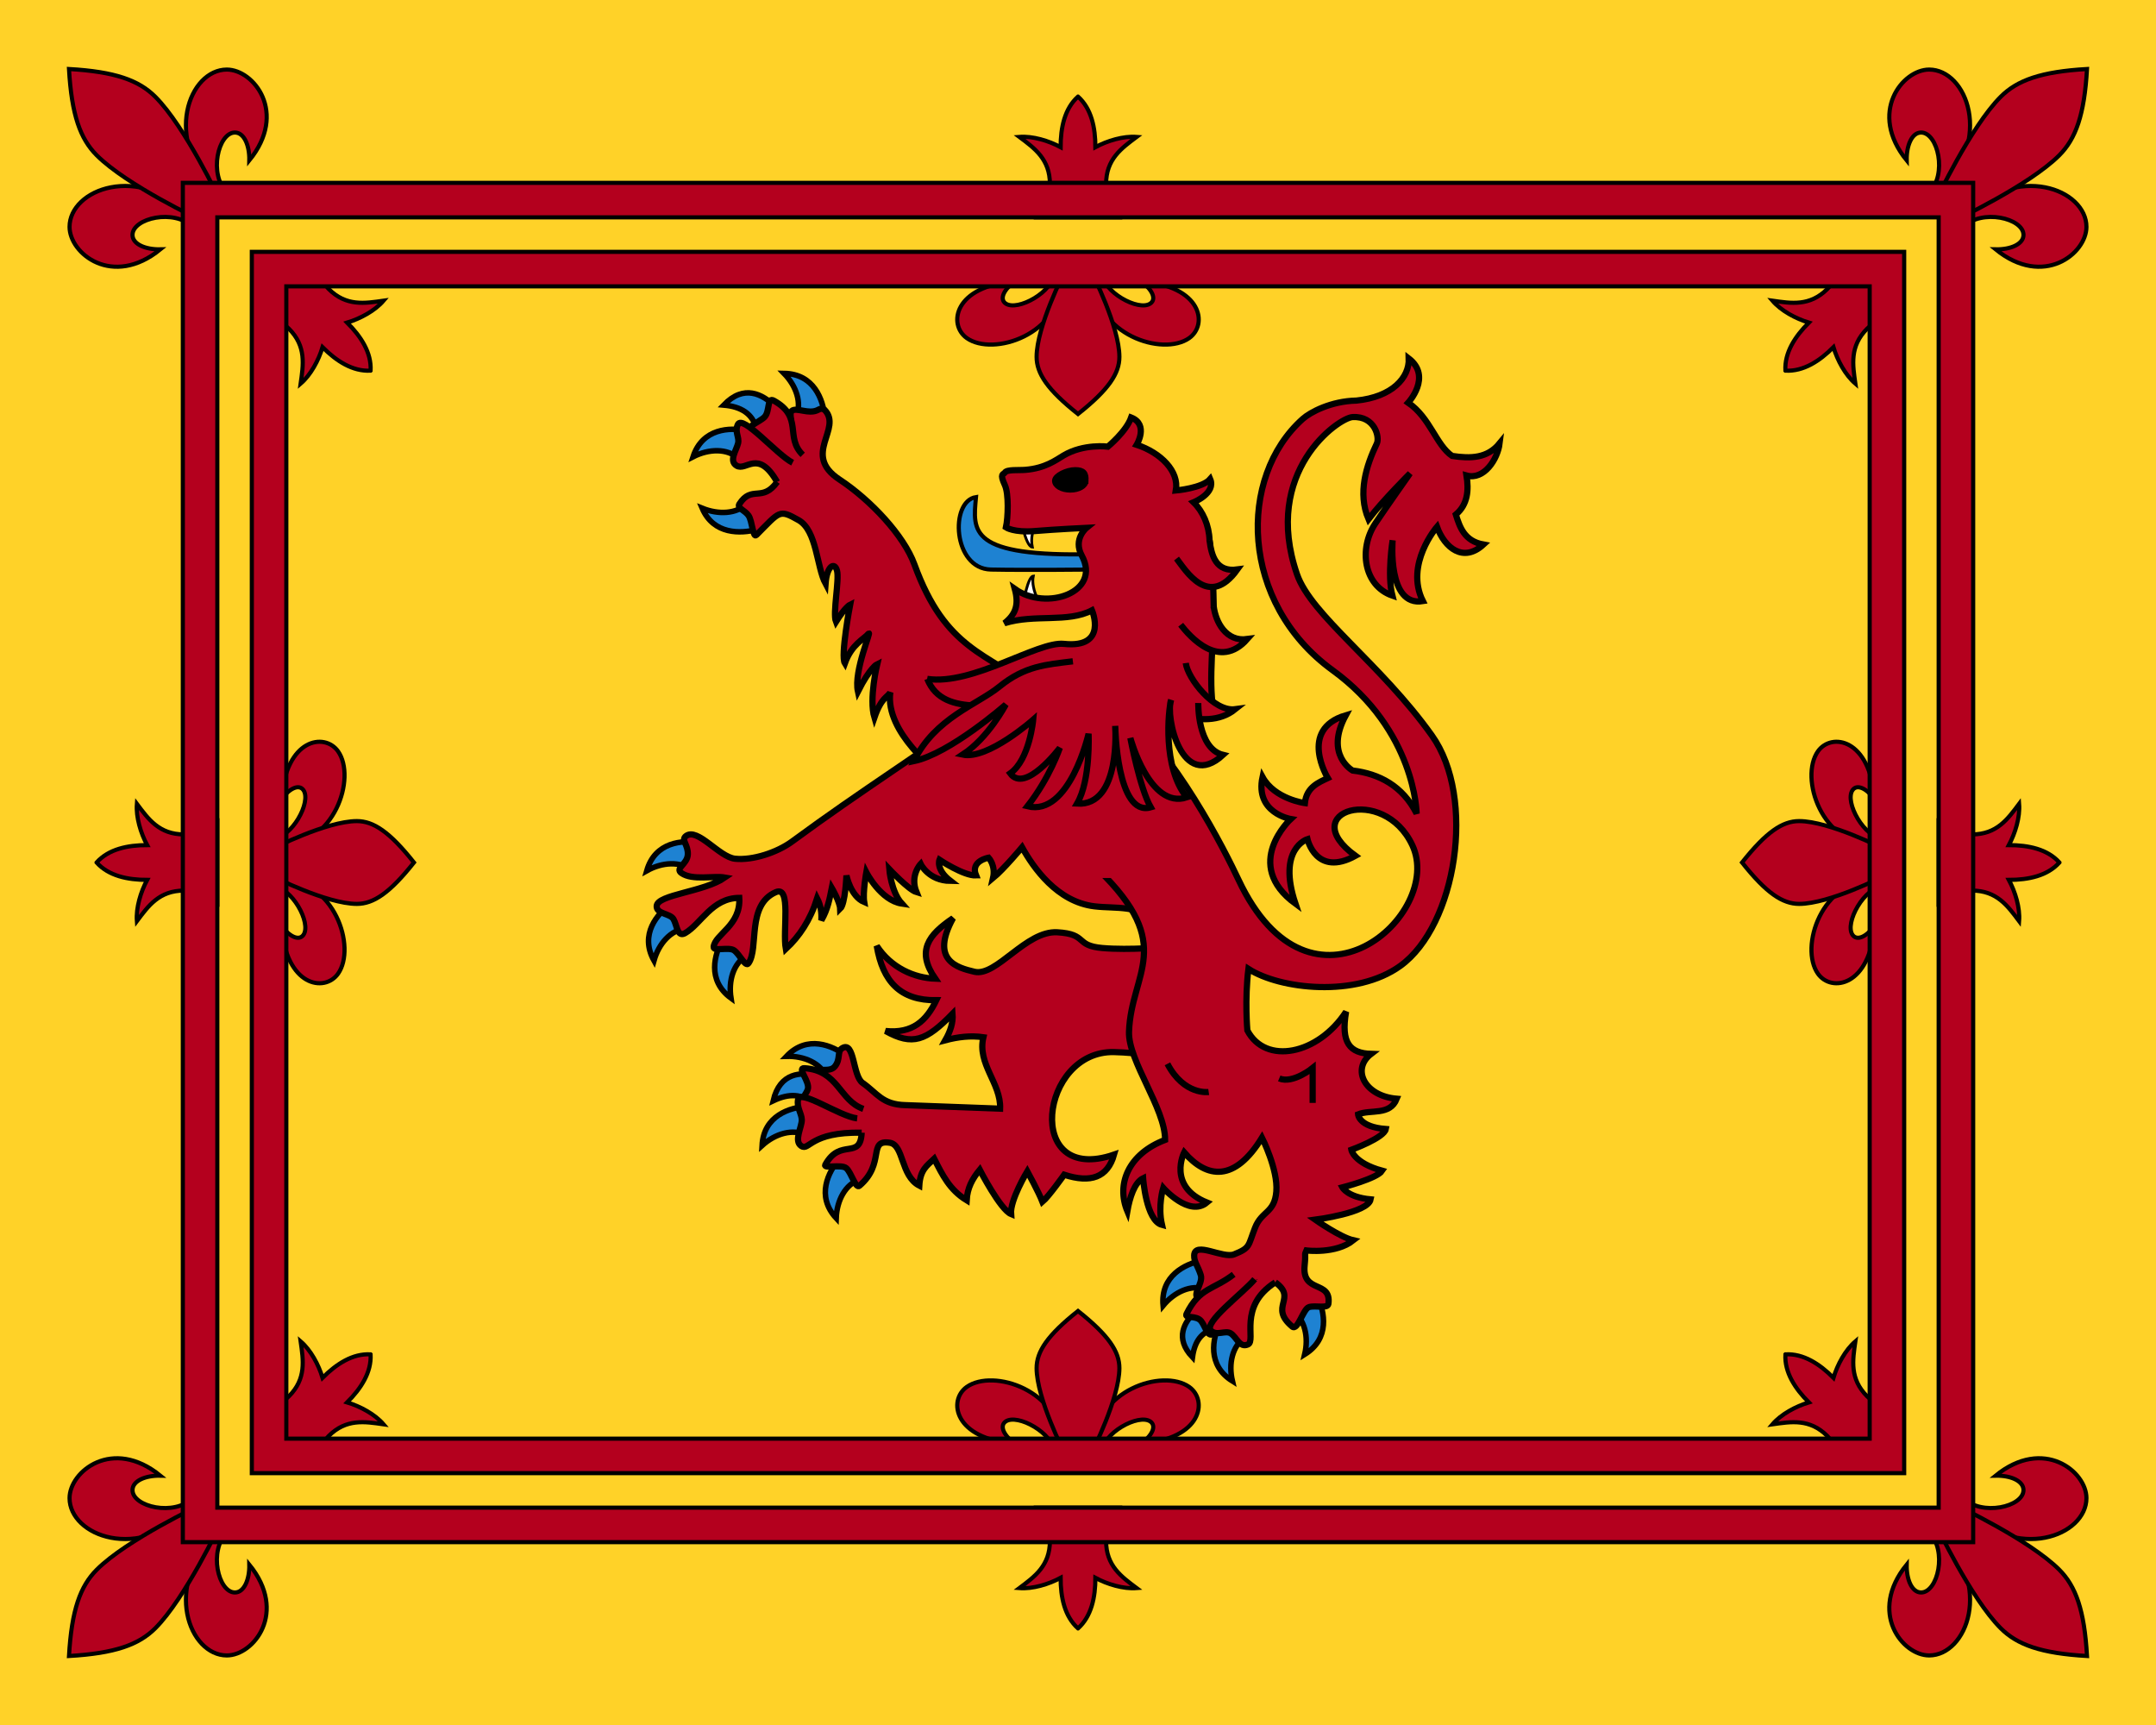 <?xml version="1.0" encoding="UTF-8" standalone="no"?>
<!-- Created with Inkscape (http://www.inkscape.org/) -->

<svg
   xmlns:dc="http://purl.org/dc/elements/1.1/"
   xmlns:cc="http://creativecommons.org/ns#"
   xmlns:rdf="http://www.w3.org/1999/02/22-rdf-syntax-ns#"
   xmlns:svg="http://www.w3.org/2000/svg"
   xmlns="http://www.w3.org/2000/svg"
   xmlns:sodipodi="http://sodipodi.sourceforge.net/DTD/sodipodi-0.dtd"
   xmlns:inkscape="http://www.inkscape.org/namespaces/inkscape"
   width="312.5"
   height="250"
   viewBox="0 0 312.5 250"
   id="svg8709"
   version="1.1"
   inkscape:version="0.91 r13725"
   sodipodi:docname="Scotland.svg">
  <rect x="0" y="0" width="312.5" height="250" fill="#333333" stroke="none"/>
  <defs
     id="defs8711" />
  <sodipodi:namedview
     id="base"
     pagecolor="#ffffff"
     bordercolor="#666666"
     borderopacity="1.0"
     inkscape:pageopacity="0.0"
     inkscape:pageshadow="2"
     inkscape:zoom="1.4223889"
     inkscape:cx="195.81742"
     inkscape:cy="14.551585"
     inkscape:document-units="px"
     inkscape:current-layer="layer1"
     showgrid="false"
     units="px"
     fit-margin-top="0"
     fit-margin-left="0"
     fit-margin-right="0"
     fit-margin-bottom="0"
     inkscape:window-width="1920"
     inkscape:window-height="1057"
     inkscape:window-x="-8"
     inkscape:window-y="-8"
     inkscape:window-maximized="1" />
  <g
     inkscape:label="Layer 1"
     inkscape:groupmode="layer"
     id="layer1"
     transform="translate(-69.5,-726.362)">
    <rect
       style="opacity:1;fill:#ffd228;fill-opacity:1;stroke:none;stroke-width:2;stroke-linecap:butt;stroke-linejoin:round;stroke-miterlimit:4;stroke-dasharray:none;stroke-dashoffset:0;stroke-opacity:1"
       id="rect6914"
       width="312.5"
       height="250"
       x="-382"
       y="-976.362"
       transform="scale(-1,-1)" />
    <path
       sodipodi:nodetypes="ccccccccccc"
       inkscape:connector-curvature="0"
       id="path8621"
       d="m 229.234,765.862 c 0,2.764 5.305,5.687 7.01,4.48 0.951,-0.673 0.171,-2.143 -1.383,-3.197 8.87,0.645 9.758,6.269 7.01,8.213 -3.835,2.713 -13.727,-0.511 -13.727,-8.5 l -4.789,0 c 0,7.989 -9.892,11.213 -13.727,8.5 -2.748,-1.944 -1.86,-7.568 7.01,-8.213 -1.554,1.054 -2.333,2.524 -1.383,3.197 1.705,1.206 7.01,-1.716 7.01,-4.48 z"
       style="fill:#b4001e;fill-opacity:1;stroke:#000000;stroke-width:0.6;stroke-miterlimit:4;stroke-dasharray:none;stroke-opacity:1" />
    <path
       inkscape:connector-curvature="0"
       d="m 223.752,765.862 c 0,0 -3.997,7.849 -4.002,12.219 0,2.402 1.558,4.756 6,8.281 4.442,-3.524 6.004,-5.879 6,-8.281 0,-4.371 -4.002,-12.219 -4.002,-12.219 z"
       id="path8623"
       style="fill:#b4001e;fill-opacity:1;stroke:#000000;stroke-width:0.6;stroke-miterlimit:4;stroke-dasharray:none;stroke-opacity:1"
       sodipodi:nodetypes="cccccc" />
    <path
       style="fill:#b4001e;fill-opacity:1;stroke:#000000;stroke-width:0.6;stroke-miterlimit:4;stroke-dasharray:none;stroke-opacity:1"
       d="m 225.75,740.362 c -1.947,1.745 -2.52,4.502 -2.52,7.328 -1.733,-0.933 -4.051,-1.638 -5.98,-1.488 2.203,1.653 4.428,3.229 4.428,6.826 0,1.54 -0.736,3.643 -1.729,4.834 l 11.602,0 c -0.993,-1.191 -1.729,-3.294 -1.729,-4.834 0,-3.597 2.224,-5.174 4.428,-6.826 -1.93,-0.15 -4.248,0.555 -5.98,1.488 0,-2.826 -0.573,-5.584 -2.52,-7.328 z"
       id="path8625"
       inkscape:connector-curvature="0"
       sodipodi:nodetypes="cccsccsccc" />
    <path
       sodipodi:nodetypes="ccccccccccc"
       style="fill:#b4001e;fill-opacity:1;stroke:#000000;stroke-width:0.6;stroke-miterlimit:4;stroke-dasharray:none;stroke-opacity:1"
       id="path8637"
       d="m 353.914,944.889 c 7.991,7.991 18.006,4.017 18.005,-1.407 0,-3.888 -6.25,-8.883 -13.167,-3.255 2.152,-0.046 4.041,0.742 4.042,2.087 6.1e-4,2.412 -6.044,3.871 -8.808,1.107 l -4.926,4.927 c 2.764,2.764 1.304,8.808 -1.107,8.808 -1.344,0 -2.132,-1.89 -2.087,-4.041 -5.627,6.916 -0.632,13.165 3.256,13.166 5.424,7e-4 9.398,-10.014 1.407,-18.005 z"
       inkscape:connector-curvature="0" />
    <path
       sodipodi:nodetypes="cccccc"
       style="fill:#b4001e;fill-opacity:1;stroke:#000000;stroke-width:0.6;stroke-miterlimit:4;stroke-dasharray:none;stroke-opacity:1"
       id="path8639"
       d="m 352.935,944.472 c 0,0 10.66,5.008 15.035,9.375 2.402,2.402 3.646,5.85 4.03,12.515 -6.665,-0.384 -10.116,-1.625 -12.515,-4.03 -4.371,-4.371 -9.375,-15.035 -9.375,-15.035 z"
       inkscape:connector-curvature="0" />
    <path
       sodipodi:nodetypes="cccsccscccc"
       inkscape:connector-curvature="0"
       id="path8643"
       d="m 328.284,922.646 c -0.143,2.61 1.402,4.965 3.4,6.963 -1.885,0.566 -4.023,1.706 -5.281,3.176 2.727,-0.39 5.414,-0.848 7.958,1.696 1.089,1.089 2.056,3.096 2.196,4.64 l 8.204,-8.204 c -1.544,-0.14 -3.552,-1.107 -4.64,-2.196 -2.543,-2.544 -2.085,-5.231 -1.696,-7.958 -1.47,1.258 -2.611,3.396 -3.176,5.281 -1.999,-1.999 -4.353,-3.543 -6.963,-3.4 z"
       style="fill:#b4001e;fill-opacity:1;stroke:#000000;stroke-width:0.6;stroke-miterlimit:4;stroke-dasharray:none;stroke-opacity:1" />
    <path
       inkscape:connector-curvature="0"
       d="m 97.586,944.89 c -7.991,7.991 -18.006,4.017 -18.005,-1.407 0,-3.888 6.25,-8.883 13.167,-3.255 -2.152,-0.046 -4.041,0.742 -4.042,2.087 -6.1e-4,2.412 6.044,3.871 8.808,1.107 l 4.927,4.927 c -2.764,2.764 -1.304,8.808 1.107,8.808 1.344,0 2.132,-1.89 2.087,-4.041 5.627,6.916 0.632,13.165 -3.256,13.166 -5.424,7e-4 -9.398,-10.014 -1.407,-18.005 z"
       id="path4426"
       style="fill:#b4001e;fill-opacity:1;stroke:#000000;stroke-width:0.6;stroke-miterlimit:4;stroke-dasharray:none;stroke-opacity:1"
       sodipodi:nodetypes="ccccccccccc" />
    <path
       inkscape:connector-curvature="0"
       d="m 98.565,944.472 c 0,0 -10.66,5.008 -15.035,9.375 -2.402,2.402 -3.646,5.85 -4.03,12.515 6.665,-0.384 10.116,-1.625 12.515,-4.03 4.371,-4.371 9.375,-15.035 9.375,-15.035 z"
       id="path4428"
       style="fill:#b4001e;fill-opacity:1;stroke:#000000;stroke-width:0.6;stroke-miterlimit:4;stroke-dasharray:none;stroke-opacity:1"
       sodipodi:nodetypes="cccccc" />
    <path
       style="fill:#b4001e;fill-opacity:1;stroke:#000000;stroke-width:0.6;stroke-miterlimit:4;stroke-dasharray:none;stroke-opacity:1"
       d="m 123.216,922.646 c 0.143,2.61 -1.402,4.965 -3.4,6.963 1.885,0.566 4.023,1.706 5.281,3.176 -2.727,-0.39 -5.414,-0.848 -7.958,1.696 -1.089,1.089 -2.056,3.096 -2.196,4.64 l -8.204,-8.204 c 1.544,-0.14 3.552,-1.107 4.64,-2.196 2.543,-2.544 2.085,-5.231 1.696,-7.958 1.47,1.258 2.611,3.396 3.176,5.281 1.999,-1.999 4.353,-3.543 6.963,-3.4 z"
       id="path4430"
       inkscape:connector-curvature="0"
       sodipodi:nodetypes="cccsccsccc" />
    <path
       inkscape:connector-curvature="0"
       d="m 353.914,757.835 c 7.991,-7.991 18.006,-4.017 18.005,1.407 0,3.888 -6.25,8.883 -13.167,3.255 2.152,0.046 4.041,-0.742 4.042,-2.087 6.1e-4,-2.412 -6.044,-3.871 -8.808,-1.107 l -4.926,-4.927 c 2.764,-2.764 1.304,-8.808 -1.107,-8.808 -1.344,0 -2.132,1.89 -2.087,4.041 -5.627,-6.916 -0.632,-13.165 3.256,-13.166 5.424,-7e-4 9.398,10.014 1.407,18.005 z"
       id="path4491"
       style="fill:#b4001e;fill-opacity:1;stroke:#000000;stroke-width:0.6;stroke-miterlimit:4;stroke-dasharray:none;stroke-opacity:1"
       sodipodi:nodetypes="ccccccccccc" />
    <path
       inkscape:connector-curvature="0"
       d="m 352.935,758.253 c 0,0 10.66,-5.008 15.035,-9.375 2.402,-2.402 3.646,-5.85 4.03,-12.515 -6.665,0.384 -10.116,1.625 -12.515,4.03 -4.371,4.371 -9.375,15.035 -9.375,15.035 z"
       id="path4493"
       style="fill:#b4001e;fill-opacity:1;stroke:#000000;stroke-width:0.6;stroke-miterlimit:4;stroke-dasharray:none;stroke-opacity:1"
       sodipodi:nodetypes="cccccc" />
    <path
       style="fill:#b4001e;fill-opacity:1;stroke:#000000;stroke-width:0.6;stroke-miterlimit:4;stroke-dasharray:none;stroke-opacity:1"
       d="m 328.284,780.078 c -0.143,-2.61 1.402,-4.965 3.4,-6.963 -1.885,-0.566 -4.023,-1.706 -5.281,-3.176 2.727,0.39 5.414,0.848 7.958,-1.696 1.089,-1.089 2.056,-3.096 2.196,-4.64 l 8.204,8.204 c -1.544,0.14 -3.552,1.107 -4.64,2.196 -2.543,2.544 -2.085,5.231 -1.696,7.958 -1.47,-1.258 -2.611,-3.396 -3.176,-5.281 -1.999,1.999 -4.353,3.543 -6.963,3.4 z"
       id="path4495"
       inkscape:connector-curvature="0"
       sodipodi:nodetypes="cccsccscccc" />
    <path
       sodipodi:nodetypes="ccccccccccc"
       style="fill:#b4001e;fill-opacity:1;stroke:#000000;stroke-width:0.6;stroke-miterlimit:4;stroke-dasharray:none;stroke-opacity:1"
       id="path4501"
       d="m 97.586,757.835 c -7.991,-7.991 -18.006,-4.017 -18.005,1.407 0,3.888 6.25,8.883 13.167,3.255 -2.152,0.046 -4.041,-0.742 -4.042,-2.087 -6.1e-4,-2.412 6.044,-3.871 8.808,-1.107 l 4.927,-4.927 c -2.764,-2.764 -1.304,-8.808 1.107,-8.808 1.344,0 2.132,1.89 2.087,4.041 5.627,-6.916 0.632,-13.165 -3.256,-13.166 -5.424,-7e-4 -9.398,10.014 -1.407,18.005 z"
       inkscape:connector-curvature="0" />
    <path
       sodipodi:nodetypes="cccccc"
       style="fill:#b4001e;fill-opacity:1;stroke:#000000;stroke-width:0.6;stroke-miterlimit:4;stroke-dasharray:none;stroke-opacity:1"
       id="path4503"
       d="m 98.565,758.253 c 0,0 -10.66,-5.008 -15.035,-9.375 -2.402,-2.402 -3.646,-5.85 -4.03,-12.515 6.665,0.384 10.116,1.625 12.515,4.03 4.371,4.371 9.375,15.035 9.375,15.035 z"
       inkscape:connector-curvature="0" />
    <path
       sodipodi:nodetypes="cccsccsccc"
       inkscape:connector-curvature="0"
       id="path4505"
       d="m 123.216,780.078 c 0.143,-2.61 -1.402,-4.965 -3.4,-6.963 1.885,-0.566 4.023,-1.706 5.281,-3.176 -2.727,0.39 -5.414,0.848 -7.958,-1.696 -1.089,-1.089 -2.056,-3.096 -2.196,-4.64 l -8.204,8.204 c 1.544,0.14 3.552,1.107 4.64,2.196 2.543,2.544 2.085,5.231 1.696,7.958 1.47,-1.258 2.611,-3.396 3.176,-5.281 1.999,1.999 4.353,3.543 6.963,3.4 z"
       style="fill:#b4001e;fill-opacity:1;stroke:#000000;stroke-width:0.6;stroke-miterlimit:4;stroke-dasharray:none;stroke-opacity:1" />
    <path
       style="fill:#b4001e;fill-opacity:1;stroke:#000000;stroke-width:0.6;stroke-miterlimit:4;stroke-dasharray:none;stroke-opacity:1"
       d="m 229.234,936.862 c 0,-2.764 5.305,-5.687 7.01,-4.48 0.951,0.673 0.171,2.143 -1.383,3.197 8.87,-0.645 9.758,-6.269 7.01,-8.213 -3.835,-2.713 -13.727,0.511 -13.727,8.5 l -4.789,0 c 0,-7.989 -9.892,-11.213 -13.727,-8.5 -2.748,1.944 -1.86,7.568 7.01,8.213 -1.554,-1.054 -2.333,-2.524 -1.383,-3.197 1.705,-1.206 7.01,1.716 7.01,4.48 z"
       id="path4332"
       inkscape:connector-curvature="0"
       sodipodi:nodetypes="ccccccccccc" />
    <path
       sodipodi:nodetypes="cccccc"
       style="fill:#b4001e;fill-opacity:1;stroke:#000000;stroke-width:0.6;stroke-miterlimit:4;stroke-dasharray:none;stroke-opacity:1"
       id="path4334"
       d="m 223.752,936.862 c 0,0 -3.997,-7.849 -4.002,-12.219 0,-2.402 1.558,-4.756 6,-8.281 4.442,3.524 6.004,5.879 6,8.281 0,4.371 -4.002,12.219 -4.002,12.219 z"
       inkscape:connector-curvature="0" />
    <path
       sodipodi:nodetypes="cccsccsccc"
       inkscape:connector-curvature="0"
       id="path4336"
       d="m 225.75,962.362 c -1.947,-1.745 -2.52,-4.502 -2.52,-7.328 -1.733,0.933 -4.051,1.638 -5.98,1.488 2.203,-1.653 4.428,-3.229 4.428,-6.826 0,-1.54 -0.736,-3.643 -1.729,-4.834 l 11.602,0 c -0.993,1.191 -1.729,3.294 -1.729,4.834 0,3.597 2.224,5.174 4.428,6.826 -1.93,0.15 -4.248,-0.555 -5.98,-1.488 0,2.826 -0.573,5.584 -2.52,7.328 z"
       style="fill:#b4001e;fill-opacity:1;stroke:#000000;stroke-width:0.6;stroke-miterlimit:4;stroke-dasharray:none;stroke-opacity:1" />
    <path
       sodipodi:nodetypes="ccccccccccc"
       inkscape:connector-curvature="0"
       id="path4302"
       d="m 109,847.878 c 2.764,0 5.687,-5.305 4.48,-7.01 -0.673,-0.951 -2.143,-0.171 -3.197,1.383 0.645,-8.87 6.269,-9.758 8.213,-7.01 2.713,3.835 -0.511,13.727 -8.5,13.727 l 0,4.789 c 7.989,0 11.213,9.892 8.5,13.727 -1.944,2.748 -7.568,1.86 -8.213,-7.01 1.054,1.554 2.524,2.333 3.197,1.383 1.206,-1.705 -1.716,-7.01 -4.48,-7.01 z"
       style="fill:#b4001e;fill-opacity:1;stroke:#000000;stroke-width:0.6;stroke-miterlimit:4;stroke-dasharray:none;stroke-opacity:1" />
    <path
       inkscape:connector-curvature="0"
       d="m 109,853.36 c 0,0 7.849,3.997 12.219,4.002 2.402,0 4.756,-1.558 8.281,-6 -3.524,-4.442 -5.879,-6.004 -8.281,-6 -4.371,0 -12.219,4.002 -12.219,4.002 z"
       id="path4304"
       style="fill:#b4001e;fill-opacity:1;stroke:#000000;stroke-width:0.6;stroke-miterlimit:4;stroke-dasharray:none;stroke-opacity:1"
       sodipodi:nodetypes="cccccc" />
    <path
       style="fill:#b4001e;fill-opacity:1;stroke:#000000;stroke-width:0.6;stroke-miterlimit:4;stroke-dasharray:none;stroke-opacity:1"
       d="m 83.5,851.362 c 1.745,1.947 4.502,2.52 7.328,2.52 -0.933,1.733 -1.638,4.051 -1.488,5.98 1.653,-2.203 3.229,-4.428 6.826,-4.428 1.54,0 3.643,0.736 4.834,1.729 l 0,-11.602 c -1.191,0.993 -3.294,1.729 -4.834,1.729 -3.597,0 -5.174,-2.224 -6.826,-4.428 -0.15,1.93 0.555,4.248 1.488,5.98 -2.826,0 -5.584,0.573 -7.328,2.52 z"
       id="path4306"
       inkscape:connector-curvature="0"
       sodipodi:nodetypes="cccsccsccc" />
    <path
       style="fill:#b4001e;fill-opacity:1;stroke:#000000;stroke-width:0.6;stroke-miterlimit:4;stroke-dasharray:none;stroke-opacity:1"
       d="m 342.5,847.878 c -2.764,0 -5.687,-5.305 -4.48,-7.01 0.673,-0.951 2.143,-0.171 3.197,1.383 -0.645,-8.87 -6.269,-9.758 -8.213,-7.01 -2.713,3.835 0.511,13.727 8.5,13.727 l 0,4.789 c -7.989,0 -11.213,9.892 -8.5,13.727 1.944,2.748 7.568,1.86 8.213,-7.01 -1.054,1.554 -2.524,2.333 -3.197,1.383 -1.206,-1.705 1.716,-7.01 4.48,-7.01 z"
       id="path4337"
       inkscape:connector-curvature="0"
       sodipodi:nodetypes="ccccccccccc" />
    <path
       sodipodi:nodetypes="cccccc"
       style="fill:#b4001e;fill-opacity:1;stroke:#000000;stroke-width:0.6;stroke-miterlimit:4;stroke-dasharray:none;stroke-opacity:1"
       id="path4339"
       d="m 342.5,853.36 c 0,0 -7.849,3.997 -12.219,4.002 -2.402,0 -4.756,-1.558 -8.281,-6 3.524,-4.442 5.879,-6.004 8.281,-6 4.371,0 12.219,4.002 12.219,4.002 z"
       inkscape:connector-curvature="0" />
    <path
       sodipodi:nodetypes="cccsccsccc"
       inkscape:connector-curvature="0"
       id="path4341"
       d="m 368,851.362 c -1.745,1.947 -4.502,2.52 -7.328,2.52 0.933,1.733 1.638,4.051 1.488,5.98 -1.653,-2.203 -3.229,-4.428 -6.826,-4.428 -1.54,0 -3.643,0.736 -4.834,1.729 l 0,-11.602 c 1.191,0.993 3.294,1.729 4.834,1.729 3.597,0 5.174,-2.224 6.826,-4.428 0.15,1.93 -0.555,4.248 -1.488,5.98 2.826,0 5.584,0.573 7.328,2.52 z"
       style="fill:#b4001e;fill-opacity:1;stroke:#000000;stroke-width:0.6;stroke-miterlimit:4;stroke-dasharray:none;stroke-opacity:1" />
    <path
       sodipodi:nodetypes="cccccccccc"
       style="fill:#b4001e;fill-opacity:1;stroke:#000000;stroke-width:0.6;stroke-miterlimit:4;stroke-dasharray:none;stroke-opacity:1"
       id="path4343"
       d="m 345.5,939.862 -239.5,0 0,-177 239.5,0 z m -234.5,-5 229.5,0 0,-167 -229.5,0 z"
       inkscape:connector-curvature="0" />
    <path
       sodipodi:nodetypes="cccccccccc"
       inkscape:connector-curvature="0"
       d="m 355.5,949.862 -259.5,0 0,-197 259.5,0 z m -254.5,-5 249.5,0 0,-187 -249.5,0 z"
       id="path4345"
       style="fill:#b4001e;fill-opacity:1;stroke:#000000;stroke-width:0.6;stroke-miterlimit:4;stroke-dasharray:none;stroke-opacity:1" />
    <g
       id="g13890"
       style="fill:#b4001e;fill-opacity:1;stroke-width:1.804;stroke-miterlimit:4;stroke-dasharray:none"
       transform="matrix(0.546,0,0,0.545,20.052,602.617)">
      <path
         inkscape:connector-curvature="0"
         sodipodi:nodetypes="cccc"
         id="path8484"
         d="m 291.519,367.871 -2.602,-6.931 c -2.801,2.833 -7.643,3.012 -11.942,1.265 3.014,7.088 10.25,6.788 14.544,5.666 z"
         style="fill:#1e82d2;fill-opacity:1;fill-rule:evenodd;stroke:#000000;stroke-width:1.468;stroke-linecap:butt;stroke-linejoin:miter;stroke-miterlimit:4;stroke-dasharray:none;stroke-opacity:1" />
      <path
         inkscape:connector-curvature="0"
         sodipodi:nodetypes="cccc"
         id="path8482"
         d="m 309.517,337.831 -7.705,0.186 c 1.744,-3.696 0.158,-8.299 -3.108,-11.665 8.007,0.14 10.346,7.032 10.813,11.479 z"
         style="fill:#1e82d2;fill-opacity:1;fill-rule:evenodd;stroke:#000000;stroke-width:1.468;stroke-linecap:butt;stroke-linejoin:miter;stroke-miterlimit:4;stroke-dasharray:none;stroke-opacity:1" />
      <path
         inkscape:connector-curvature="0"
         sodipodi:nodetypes="csssscccccsccccccssccssc"
         id="path8486"
         d="m 296.875,355.219 c -3.983,5.538 -6.733,0.737 -10.031,5.875 -0.693,1.079 1.487,1.664 2.438,3.062 1.012,1.488 1.149,6.108 2.094,5.156 6.299,-6.346 5.976,-6.882 11.188,-3.938 4.866,2.75 4.774,12.473 7.156,16.906 0.344,-4.716 2.389,-5.933 3.045,-3.472 0.656,2.461 -1.188,11.266 -0.281,13.594 2.433,-3.916 3.767,-4.559 3.767,-4.559 0,0 -2.615,13.661 -1.404,15.598 1.835,-5.139 5.137,-6.46 6.247,-7.848 1.11,-1.388 -3.981,9.899 -2.782,15.343 3.222,-6.379 5.126,-7.281 5.126,-7.281 0,0 -2.242,9.229 -0.751,14.226 1.908,-5.549 3.526,-5.338 4.219,-6.726 -1.457,10.754 12.781,21.375 12.781,21.375 l 25.656,-22.062 C 352.655,400.613 341.626,400.033 333.312,377.156 330.506,369.433 321.661,360.011 313.406,354.562 303.26,347.866 314.405,341.112 309.438,336 c -0.386,-0.198 -0.641,-0.261 -0.875,-0.25 -0.703,0.033 -1.048,0.744 -2.844,0.75 -2.521,0.008 -5.664,-1.74 -5.25,1.344 0.485,3.609 -0.015,6.322 1.594,8.344"
         style="fill:#b4001e;fill-opacity:1;fill-rule:evenodd;stroke:#000000;stroke-width:1.651;stroke-linecap:butt;stroke-linejoin:miter;stroke-miterlimit:4;stroke-dasharray:none;stroke-opacity:1" />
      <path
         inkscape:connector-curvature="0"
         style="fill:#1e82d2;fill-opacity:1;fill-rule:evenodd;stroke:#000000;stroke-width:1.468;stroke-linecap:butt;stroke-linejoin:miter;stroke-miterlimit:4;stroke-dasharray:none;stroke-opacity:1"
         d="m 296.223,334.987 -4.842,6.008 c -1.091,-3.938 -4.031,-5.805 -8.703,-6.224 5.417,-5.638 10.289,-2.849 13.545,0.215 z"
         id="path8488"
         sodipodi:nodetypes="cccc" />
      <path
         inkscape:connector-curvature="0"
         sodipodi:nodetypes="csssc"
         id="path8490"
         d="m 303.654,347.999 c -4.81,-4.707 0.242,-10.004 -7.666,-14.402 -1.876,-1.044 -0.971,2.793 -2.465,4.35 -1.319,1.375 -5.597,2.743 -3.569,4.145 4.398,3.039 5.079,2.46 9.266,8.752"
         style="fill:#b4001e;fill-opacity:1;fill-rule:evenodd;stroke:#000000;stroke-width:1.651;stroke-linecap:butt;stroke-linejoin:miter;stroke-miterlimit:4;stroke-dasharray:none;stroke-opacity:1" />
      <path
         inkscape:connector-curvature="0"
         style="fill:#1e82d2;fill-opacity:1;fill-rule:evenodd;stroke:#000000;stroke-width:1.468;stroke-linecap:butt;stroke-linejoin:miter;stroke-miterlimit:4;stroke-dasharray:none;stroke-opacity:1"
         d="m 288.7,341.552 -2.084,7.42 c -3.021,-2.752 -7.887,-2.587 -12.064,-0.453 2.484,-7.613 9.759,-7.826 14.147,-6.967 z"
         id="path8492"
         sodipodi:nodetypes="cccc" />
      <path
         inkscape:connector-curvature="0"
         style="fill:#b4001e;fill-opacity:1;fill-rule:evenodd;stroke:#000000;stroke-width:1.651;stroke-linecap:butt;stroke-linejoin:miter;stroke-miterlimit:4;stroke-dasharray:none;stroke-opacity:1"
         d="m 300.983,350.107 c -4.242,-2.173 -13.272,-12.93 -14.554,-10.156 -0.901,1.949 0.455,3.336 0.075,4.963 -0.433,1.855 -2.514,4.666 -0.418,5.964 2.602,1.611 5.683,-4.596 10.777,4.343"
         id="path8494"
         sodipodi:nodetypes="csssc" />
    </g>
    <g
       id="g10292"
       style="fill:#b4001e;fill-opacity:1;stroke-width:1.804;stroke-miterlimit:4;stroke-dasharray:none"
       transform="matrix(0.546,0,0,0.545,20.052,602.617)">
      <path
         inkscape:connector-curvature="0"
         sodipodi:nodetypes="cccc"
         id="path8465"
         d="m 276.134,451.111 -1.804,7.493 c -3.122,-2.636 -7.979,-2.29 -12.072,0 2.197,-7.701 9.459,-8.187 13.876,-7.493 z"
         style="fill:#1e82d2;fill-opacity:1;fill-rule:evenodd;stroke:#000000;stroke-width:1.468;stroke-linecap:butt;stroke-linejoin:miter;stroke-miterlimit:4;stroke-dasharray:none;stroke-opacity:1" />
      <path
         inkscape:connector-curvature="0"
         style="fill:#1e82d2;fill-opacity:1;fill-rule:evenodd;stroke:#000000;stroke-width:1.468;stroke-linecap:butt;stroke-linejoin:miter;stroke-miterlimit:4;stroke-dasharray:none;stroke-opacity:1"
         d="m 268.683,467.386 4.025,6.572 c -4.072,0.345 -7.259,4.026 -8.533,8.54 -3.895,-6.998 0.895,-12.478 4.508,-15.112 z"
         id="path8467"
         sodipodi:nodetypes="cccc" />
      <path
         inkscape:connector-curvature="0"
         sodipodi:nodetypes="cccc"
         id="path8469"
         d="m 282.436,476.849 6.391,4.307 c -3.561,2.005 -4.932,6.677 -4.216,11.312 -6.449,-4.748 -4.368,-11.722 -2.175,-15.619 z"
         style="fill:#1e82d2;fill-opacity:1;fill-rule:evenodd;stroke:#000000;stroke-width:1.468;stroke-linecap:butt;stroke-linejoin:miter;stroke-miterlimit:4;stroke-dasharray:none;stroke-opacity:1" />
      <path
         inkscape:connector-curvature="0"
         sodipodi:nodetypes="cssssscssscssssccccccccccccccccccsccc"
         id="path7564"
         d="m 362.998,407.402 c -30.574,21.878 -42.722,29.119 -62.165,43.432 -3.98,2.93 -10.465,5.062 -15.125,4.579 -4.267,-0.442 -9.959,-8.375 -13.044,-6.036 -1.383,1.049 0.627,2.307 0.492,4.918 -0.135,2.611 -3.504,3.648 -1.671,4.934 2.907,2.039 8.534,0.648 11.517,1.179 -5.527,3.839 -17.907,4.513 -18.108,7.562 -0.141,2.142 3.528,1.956 4.44,3.469 0.984,1.632 0.991,4.986 3.122,3.747 4.255,-2.476 7.1,-9.32 14.362,-9.366 0.439,7.401 -6.498,9.696 -6.799,13.044 -0.115,1.277 4.022,-0.062 5.412,0.902 1.478,1.025 3.029,4.555 3.816,3.469 2.867,-3.955 -0.584,-15.527 7.285,-18.941 4.147,-1.799 1.758,10.176 2.636,15.125 3.608,-3.377 6.452,-7.586 8.326,-13.46 0.994,1.943 1.226,3.885 1.11,5.828 1.688,-2.868 2.197,-5.735 2.775,-8.603 0,0 2.151,3.677 2.22,5.55 1.388,-1.318 1.665,-8.881 1.665,-8.881 0,0 1.11,5.55 4.718,7.077 -0.416,-2.498 0.555,-7.909 0.555,-7.909 0,0 3.816,7.493 9.436,8.326 -2.845,-3.122 -3.33,-9.158 -3.33,-9.158 0,0 5.134,5.481 7.216,6.105 -1.804,-4.44 1.11,-7.493 1.11,-7.493 0,0 2.081,4.44 7.909,4.51 -3.955,-3.053 -2.914,-5.62 -2.914,-5.62 0,0 6.452,4.302 9.713,4.163 -1.596,-3.885 3.33,-4.718 3.33,-4.718 0,0 1.943,2.081 1.179,5.412 2.775,-2.29 7.701,-8.187 7.701,-8.187 3.006,5.435 9.326,14.529 19.227,15.706 5.909,0.702 11.381,-0.57 17.891,4.622 l -6.036,-67.23 -29.972,1.943 z"
         style="fill:#b4001e;fill-opacity:1;fill-rule:evenodd;stroke:#000000;stroke-width:1.651;stroke-linecap:butt;stroke-linejoin:miter;stroke-miterlimit:4;stroke-dasharray:none;stroke-opacity:1" />
    </g>
    <g
       id="g10298"
       style="fill:#b4001e;fill-opacity:1;stroke-width:1.804;stroke-miterlimit:4;stroke-dasharray:none"
       transform="matrix(0.546,0,0,0.545,20.052,602.617)">
      <path
         inkscape:connector-curvature="0"
         style="fill:#1e82d2;fill-opacity:1;fill-rule:evenodd;stroke:#000000;stroke-width:1.468;stroke-linecap:butt;stroke-linejoin:miter;stroke-miterlimit:4;stroke-dasharray:none;stroke-opacity:1"
         d="m 315.117,507.75 -5.075,5.8 c -1.542,-3.784 -6.005,-5.731 -10.694,-5.602 5.52,-5.802 12.178,-2.862 15.769,-0.198 z"
         id="path8471"
         sodipodi:nodetypes="cccc" />
      <path
         inkscape:connector-curvature="0"
         style="fill:#1e82d2;fill-opacity:1;fill-rule:evenodd;stroke:#000000;stroke-width:1.468;stroke-linecap:butt;stroke-linejoin:miter;stroke-miterlimit:4;stroke-dasharray:none;stroke-opacity:1"
         d="m 313.377,535.237 5.456,5.444 c -3.877,1.291 -6.112,5.617 -6.29,10.304 -5.428,-5.888 -2.059,-12.339 0.835,-15.748 z"
         id="path8477"
         sodipodi:nodetypes="cccc" />
      <path
         inkscape:connector-curvature="0"
         sodipodi:nodetypes="csssscccccccccsccsssccccccccccssssc"
         id="path8457"
         d="m 319.312,528.25 c -0.337,7.406 -5.676,1.278 -9.656,8.531 -0.617,1.124 4.282,-0.197 5.562,0.906 1.363,1.174 2.479,5.558 3.5,4.688 6.942,-5.924 2.123,-12.379 8.062,-11.438 3.759,0.596 2.835,8.777 7.826,11.397 0.255,-4.186 1.966,-5.25 3.956,-7.147 2.178,4.305 4.079,8.264 8.616,11.043 0.188,-3.257 1.486,-5.681 3.477,-8.106 0,0 5.434,10.57 8.312,11.781 -0.313,-3.714 4.312,-11.375 4.312,-11.375 0,0 3.021,5.533 4.015,8.121 1.653,-1.392 5.773,-7.21 5.773,-7.21 7.005,2.288 11.511,0.759 13.243,-5.348 -24.103,8.279 -19.681,-27.718 -0.014,-27.267 6.506,0.15 12.92,1.329 12.92,1.329 L 400.312,478.875 c 0,0 -9.978,0.911 -17.122,0.281 -7.388,-0.651 -3.781,-3.702 -11.938,-4.188 -8.324,-0.5 -16.169,11.875 -22.006,10.501 -4.632,-1.09 -11.792,-3.048 -5.685,-14.251 -6.568,4.463 -9.806,8.717 -4.719,16.094 -5.593,-0.2 -11.742,-2.899 -15.531,-8.719 1.594,9.53 6.309,14.551 15.812,14.438 -2.616,5.435 -6.273,8.927 -13.469,8.188 7.176,4.019 10.744,2.627 17.781,-4.594 0.187,2.424 -0.598,4.708 -1.938,7.062 3.375,-0.895 6.75,-1.305 10.125,-0.812 -1.712,7.166 4.693,12.181 4.438,19 l -25.125,-0.938 c -6.207,-0.139 -7.529,-3.232 -11.375,-5.906 -2.671,-1.857 -2.094,-11.253 -5.406,-9.25 -1.485,0.898 -0.322,2.844 -1.969,4.875 -1.587,1.958 -5.325,-0.371 -4.125,2.5 1.405,3.36 4.202,4.747 6.281,6.281"
         style="fill:#b4001e;fill-opacity:1;fill-rule:evenodd;stroke:#000000;stroke-width:1.651;stroke-linecap:butt;stroke-linejoin:miter;stroke-miterlimit:4;stroke-dasharray:none;stroke-opacity:1" />
      <path
         inkscape:connector-curvature="0"
         sodipodi:nodetypes="cccc"
         id="path8473"
         d="m 307.594,513.067 -1.114,7.636 c -2.942,-2.836 -6.423,-2.949 -10.658,-0.934 1.798,-7.609 7.41,-7.685 11.772,-6.702 z"
         style="fill:#1e82d2;fill-opacity:1;fill-rule:evenodd;stroke:#000000;stroke-width:1.468;stroke-linecap:butt;stroke-linejoin:miter;stroke-miterlimit:4;stroke-dasharray:none;stroke-opacity:1" />
      <path
         inkscape:connector-curvature="0"
         style="fill:#b4001e;fill-opacity:1;fill-rule:evenodd;stroke:#000000;stroke-width:1.651;stroke-linecap:butt;stroke-linejoin:miter;stroke-miterlimit:4;stroke-dasharray:none;stroke-opacity:1"
         d="m 319.757,521.939 c -6.365,-2.187 -6.598,-10.245 -15.628,-10.824 -2.142,-0.137 1.55,3.585 0.869,5.632 -0.601,1.808 -3.4,4.269 -0.967,4.664 5.276,0.857 5.866,1.319 12.349,5.205"
         id="path8459"
         sodipodi:nodetypes="csssc" />
      <path
         inkscape:connector-curvature="0"
         sodipodi:nodetypes="cccc"
         id="path8475"
         d="m 304.732,521.258 -0.086,7.707 c -3.632,-1.873 -8.289,-0.451 -11.768,2.695 0.422,-7.997 7.392,-10.092 11.853,-10.402 z"
         style="fill:#1e82d2;fill-opacity:1;fill-rule:evenodd;stroke:#000000;stroke-width:1.468;stroke-linecap:butt;stroke-linejoin:miter;stroke-miterlimit:4;stroke-dasharray:none;stroke-opacity:1" />
      <path
         inkscape:connector-curvature="0"
         sodipodi:nodetypes="csssc"
         id="path8453"
         d="m 318.123,524.458 c -4.754,-0.541 -15.194,-7.964 -15.712,-4.952 -0.364,2.116 0.945,3.632 1.001,5.302 0.063,1.904 -2.2,5.66 -0.131,7.001 2.132,1.382 2.346,-3.809 16.025,-3.547"
         style="fill:#b4001e;fill-opacity:1;fill-rule:evenodd;stroke:#000000;stroke-width:1.651;stroke-linecap:butt;stroke-linejoin:miter;stroke-miterlimit:4;stroke-dasharray:none;stroke-opacity:1" />
    </g>
    <path
       inkscape:connector-curvature="0"
       sodipodi:nodetypes="cccc"
       id="path8496"
       d="m 243.67,909.043 0.559,4.16 c -2.108,-0.725 -4.511,0.406 -6.143,2.374 -0.4,-4.343 3.2,-6.018 5.584,-6.534 z"
       style="fill:#1e82d2;fill-opacity:1;fill-rule:evenodd;stroke:#000000;stroke-width:0.8;stroke-linecap:butt;stroke-linejoin:miter;stroke-miterlimit:4;stroke-dasharray:none;stroke-opacity:1" />
    <path
       inkscape:connector-curvature="0"
       sodipodi:nodetypes="cccc"
       id="path8498"
       d="m 260.466,914.263 -3.662,2.063 c 1.85,1.242 2.395,3.837 1.805,6.322 3.713,-2.3 2.881,-6.176 1.857,-8.385 z"
       style="fill:#1e82d2;fill-opacity:1;fill-rule:evenodd;stroke:#000000;stroke-width:0.8;stroke-linecap:butt;stroke-linejoin:miter;stroke-miterlimit:4;stroke-dasharray:none;stroke-opacity:1" />
    <path
       inkscape:connector-curvature="0"
       style="fill:#b4001e;fill-opacity:1;fill-rule:evenodd;stroke:#000000;stroke-width:0.9;stroke-linecap:butt;stroke-linejoin:miter;stroke-miterlimit:4;stroke-dasharray:none;stroke-opacity:1"
       d="m 248.83,911.841 c -1.322,0.489 -3.315,3.153 -5.269,2.791 -1.669,-0.31 0.402,-2.181 -0.017,-3.489 -0.435,-1.356 -0.989,-1.897 -0.955,-2.842 0.076,-2.106 4.151,0.509 5.797,-0.153 2.371,-0.954 1.989,-1.196 3.022,-3.839 0.975,-2.495 2.827,-2.101 3.089,-5.266 0.262,-3.164 -2.079,-7.807 -2.079,-7.807 -3.962,6.469 -7.961,5.948 -11.279,2.14 0,0 -2.496,4.919 3.294,7.262 -2.576,2.154 -6.329,-2.122 -6.329,-2.122 0,0 -0.812,2.617 -0.178,5.367 -2.319,-0.613 -2.737,-6.762 -2.737,-6.762 -1.255,0.61 -1.941,2.807 -2.287,4.778 -1.633,-3.924 0.141,-8.3 5.473,-10.335 0.023,-4.584 -5.374,-11.454 -5.231,-15.679 0.297,-8.587 6.872,-12.486 -4.418,-23.452 l 2.114,-24.709 c 9.161,7.802 16.242,22.027 18.177,26.139 10.528,22.376 29.85,4.986 25.202,-4.986 -4.176,-8.96 -17.092,-4.908 -8.253,1.515 -5.697,3.136 -6.957,-2.416 -6.957,-2.416 0,0 -4.426,1.361 -1.739,9.36 -7.799,-5.716 -0.686,-12.275 -0.686,-12.275 0,0 -5.207,-0.872 -4.088,-6.087 1.762,3.21 6.138,3.778 6.138,3.778 0.238,-2.342 2.065,-3.021 3.325,-3.625 0,0 -4.312,-7.054 2.605,-9.103 -3.115,5.734 0.986,8.008 0.986,8.008 3.852,0.453 7.249,2.229 9.283,6.234 0,4e-5 -0.138,-12.018 -12.192,-20.778 -13.439,-9.767 -13.778,-27.978 -4.314,-36.417 1.096,-0.977 4.097,-2.58 7.787,-2.655 5.166,-0.529 7.68,-3.306 7.576,-6.109 3.417,2.637 -0.08,6.418 -0.08,6.418 3.193,2.193 4.04,6.124 6.362,7.712 2.687,0.408 5.113,0.355 6.889,-1.821 -0.287,2.321 -2.278,5.36 -4.799,4.658 0.342,2.101 0.192,4.201 -1.549,5.659 0.577,1.826 1.231,3.841 4.004,4.345 -2.927,2.695 -5.626,0.478 -6.735,-2.57 0,0 -4.713,5.446 -2.042,10.772 -5.203,0.867 -4.386,-8.815 -4.386,-8.815 0,0 -0.807,5.058 -0.039,8.021 -4.179,-1.448 -4.906,-6.812 -2.466,-10.47 1.463,-2.194 5.028,-7.245 5.028,-7.245 0,0 -3.958,3.938 -6.021,6.64 -1.609,-3.797 -0.322,-7.782 1.213,-10.985 0.416,-0.869 -0.25,-3.994 -3.518,-3.82 -2.049,0.109 -13.172,7.917 -8.059,22.777 2.044,5.94 12.115,12.937 19.541,23.348 6.498,9.11 3.526,27.558 -4.553,33.405 -6.44,4.661 -17.469,3.389 -22.03,0.442 -0.549,4.458 -0.153,8.917 -0.153,8.917 2.637,5.041 10.234,3.546 14.31,-2.71 -0.784,4.519 0.551,6.015 3.628,6.113 -2.887,2.205 -0.967,6.11 3.717,6.501 -0.999,2.492 -3.74,1.509 -5.61,2.263 0,0 0.103,1.825 4.024,2.127 -0.243,1.285 -4.996,3.012 -4.996,3.012 0,0 0.324,1.894 4.467,3.029 -0.74,1.135 -5.763,2.417 -5.763,2.417 0,0 0.761,1.435 4.092,1.736 -0.379,1.963 -8.031,2.944 -8.031,2.944 0,0 3.615,2.55 5.529,2.984 -2.553,2.021 -6.808,1.474 -6.808,1.474 -0.345,0.788 -0.05,0.144 -0.256,2.161 -0.423,4.148 3.914,2.088 3.444,5.582 -0.097,0.724 -1.853,0.189 -2.796,0.459 -0.887,0.254 -1.634,3.517 -2.455,2.825 -3.448,-2.907 0.824,-4.052 -2.455,-6.416"
       id="path11197"
       sodipodi:nodetypes="cssssssccccccccsccssccccccccccssccccccccccccsccsssssccccccccccccccssssc" />
    <path
       inkscape:connector-curvature="0"
       style="fill:#1e82d2;fill-opacity:1;fill-rule:evenodd;stroke:#000000;stroke-width:0.8;stroke-linecap:butt;stroke-linejoin:miter;stroke-miterlimit:4;stroke-dasharray:none;stroke-opacity:1"
       d="m 242.755,916.429 2.829,2.508 c -1.951,0.445 -2.932,1.842 -3.243,4.121 -2.635,-2.782 -1.16,-5.104 0.413,-6.629 z"
       id="path8502"
       sodipodi:nodetypes="cccc" />
    <path
       inkscape:connector-curvature="0"
       sodipodi:nodetypes="csssc"
       id="path8504"
       d="m 248.311,911.051 c -2.901,2.247 -4.94,1.893 -6.821,5.713 -0.378,0.767 1.381,0.137 2.111,1.058 0.646,0.813 1.008,2.671 1.916,1.681 1.969,-2.148 2.685,-5.585 6.397,-7.378"
       style="fill:#b4001e;fill-opacity:1;fill-rule:evenodd;stroke:#000000;stroke-width:0.9;stroke-linecap:butt;stroke-linejoin:miter;stroke-miterlimit:4;stroke-dasharray:none;stroke-opacity:1" />
    <path
       inkscape:connector-curvature="0"
       style="fill:#1e82d2;fill-opacity:1;fill-rule:evenodd;stroke:#000000;stroke-width:0.8;stroke-linecap:butt;stroke-linejoin:miter;stroke-miterlimit:4;stroke-dasharray:none;stroke-opacity:1"
       d="m 246.298,918.119 3.656,2.075 c -1.854,1.236 -2.407,3.829 -1.825,6.317 -3.705,-2.312 -2.862,-6.185 -1.83,-8.391 z"
       id="path8506"
       sodipodi:nodetypes="cccc" />
    <path
       inkscape:connector-curvature="0"
       style="fill:#b4001e;fill-opacity:1;fill-rule:evenodd;stroke:#000000;stroke-width:0.9;stroke-linecap:butt;stroke-linejoin:miter;stroke-miterlimit:4;stroke-dasharray:none;stroke-opacity:1"
       d="m 251.362,911.75 c -1.668,2.004 -7.549,6.334 -6.329,7.469 0.857,0.797 2.054,-0.103 2.833,0.371 0.888,0.539 1.282,2.162 2.513,1.62 1.268,-0.559 -1.529,-5.492 3.967,-9.001"
       id="path8508"
       sodipodi:nodetypes="csssc" />
    <path
       inkscape:connector-curvature="0"
       style="fill:none;fill-opacity:1;fill-rule:evenodd;stroke:#000000;stroke-width:0.9;stroke-linecap:butt;stroke-linejoin:miter;stroke-miterlimit:4;stroke-dasharray:none;stroke-opacity:1"
       d="m 238.713,880.539 c 2.423,4.609 5.981,4.081 5.981,4.081"
       id="path11199" />
    <path
       inkscape:connector-curvature="0"
       style="fill:none;fill-opacity:1;fill-rule:evenodd;stroke:#000000;stroke-width:0.9;stroke-linecap:butt;stroke-linejoin:miter;stroke-miterlimit:4;stroke-dasharray:none;stroke-opacity:1"
       d="m 254.916,882.655 c 1.969,0.831 4.846,-1.511 4.846,-1.511 l 0,5.063"
       id="path11201" />
    <rect
       style="fill:#b4001e;fill-opacity:1;fill-rule:nonzero;stroke:none;stroke-width:1;stroke-linecap:round;stroke-linejoin:miter;stroke-miterlimit:4;stroke-dasharray:none;stroke-dashoffset:0;stroke-opacity:1"
       id="rect11205"
       width="6.799"
       height="28.372"
       x="225.744"
       y="825.234" />
    <path
       inkscape:connector-curvature="0"
       sodipodi:nodetypes="cccc"
       id="path14804"
       d="m 217.834,813.759 c 0,0 0.629,-3.833 1.433,-3.907 -0.424,2.087 1.368,4.666 1.368,4.666 l -2.801,-0.759 z"
       style="fill:#ffffff;fill-opacity:1;fill-rule:evenodd;stroke:#000000;stroke-width:0.4;stroke-linecap:butt;stroke-linejoin:miter;stroke-miterlimit:4;stroke-dasharray:none;stroke-opacity:1" />
    <path
       inkscape:connector-curvature="0"
       style="fill:#1e82d2;fill-opacity:1;fill-rule:evenodd;stroke:#000000;stroke-width:0.6;stroke-linecap:butt;stroke-linejoin:miter;stroke-miterlimit:4;stroke-dasharray:none;stroke-opacity:1"
       d="m 228.114,806.676 c -18.256,0.423 -17.613,-3.268 -17.149,-8.274 -3.814,0.586 -3.378,10.393 2.158,10.503 5.121,0.102 14.688,0 14.688,0 l 0.303,-2.229 z"
       id="path14806"
       sodipodi:nodetypes="ccscc" />
    <path
       inkscape:connector-curvature="0"
       style="fill:#ffffff;fill-opacity:1;fill-rule:evenodd;stroke:#000000;stroke-width:0.4;stroke-linecap:butt;stroke-linejoin:miter;stroke-miterlimit:4;stroke-dasharray:none;stroke-opacity:1"
       d="m 217.273,800.666 c 0,0 0.814,4.893 1.855,4.987 -0.549,-2.664 1.476,-4.798 1.476,-4.798 l -3.331,-0.189 z"
       id="path14802"
       sodipodi:nodetypes="cccc" />
    <path
       inkscape:connector-curvature="0"
       style="fill:#b4001e;fill-opacity:1;fill-rule:evenodd;stroke:#000000;stroke-width:0.9;stroke-linecap:butt;stroke-linejoin:miter;stroke-miterlimit:4;stroke-dasharray:none;stroke-opacity:1"
       d="m 203.901,824.752 c 2.415,6.067 10.922,2.85 16.383,4.275 l 17.56,-2.778 7.511,2.888 c -0.709,-4.417 0.126,-10.346 0.068,-14.876 -0.075,-5.798 -0.606,-9.597 -0.606,-9.597 -0.071,-2.173 -0.959,-4.187 -2.315,-5.505 0,0 3.279,-1.322 2.409,-3.366 -1.138,1.322 -4.979,1.656 -4.979,1.656 0.5,-2.761 -2.159,-5.468 -5.675,-6.625 0,0 1.78,-2.939 -0.803,-3.954 -0.709,2.03 -3.373,4.221 -3.373,4.221 0,0 -3.498,-0.455 -6.425,1.282 -1.109,0.659 -2.631,1.843 -5.523,2.083 -1.029,0.086 -2.68,-0.091 -2.99,0.401 -0.203,0.323 -0.803,0.053 0.013,1.83 0.568,1.236 0.468,4.689 0.147,6.105 0,0 1.175,0.787 4.176,0.534 3.012,-0.254 7.509,-0.468 7.509,-0.468 0,0 -1.992,1.618 -0.696,4.007 2.9,5.349 -5.117,8.108 -9.704,4.849 0.625,2.298 0.125,3.687 -1.499,4.969 4.39,-1.371 9.155,-0.018 12.688,-1.87 0,0 2.364,5.536 -4.069,4.862 -3.828,-0.401 -13.191,6.058 -19.809,5.076 z"
       id="path14798"
       sodipodi:nodetypes="ccccscccccccsssscscscccsc" />
    <path
       inkscape:connector-curvature="0"
       style="fill:#b4001e;fill-opacity:1;fill-rule:evenodd;stroke:#000000;stroke-width:0.9;stroke-linecap:butt;stroke-linejoin:miter;stroke-miterlimit:4;stroke-dasharray:none;stroke-opacity:1"
       d="m 244.816,804.664 c 0.278,2.205 0.925,4.655 4.031,4.233 -4.155,5.782 -7.489,0.116 -8.816,-1.588"
       id="path12989"
       sodipodi:nodetypes="ccc" />
    <path
       inkscape:connector-curvature="0"
       style="fill:#b4001e;fill-opacity:1;fill-rule:evenodd;stroke:#000000;stroke-width:0.9;stroke-linecap:butt;stroke-linejoin:miter;stroke-miterlimit:4;stroke-dasharray:none;stroke-opacity:1"
       d="m 245.422,814.26 c 0.278,2.205 1.758,5.146 4.863,4.724 -4.041,4.573 -8.322,-0.375 -9.649,-2.079"
       id="path14789" />
    <path
       inkscape:connector-curvature="0"
       style="fill:#000000;fill-opacity:1;fill-rule:nonzero;stroke:#000000;stroke-width:0.9;stroke-linecap:round;stroke-linejoin:miter;stroke-miterlimit:4;stroke-dasharray:none;stroke-dashoffset:0;stroke-opacity:1"
       d="m 226.829,796.035 c 0,0.702 -0.984,1.271 -2.197,1.271 -1.213,0 -2.197,-0.569 -2.197,-1.271 0,-0.702 1.697,-1.525 2.91,-1.525 1.213,0 1.541,0.456 1.484,1.525 z"
       id="path14808"
       sodipodi:nodetypes="csssc" />
    <path
       inkscape:connector-curvature="0"
       sodipodi:nodetypes="ccc"
       id="path14811"
       d="m 241.371,822.459 c 0.278,2.205 4.068,7.111 7.173,6.689 -4.571,3.666 -12.184,-0.602 -13.511,-2.305"
       style="fill:#b4001e;fill-opacity:1;fill-rule:evenodd;stroke:#000000;stroke-width:0.9;stroke-linecap:butt;stroke-linejoin:miter;stroke-miterlimit:4;stroke-dasharray:none;stroke-opacity:1" />
    <path
       inkscape:connector-curvature="0"
       style="fill:#b4001e;fill-opacity:1;fill-rule:evenodd;stroke:#000000;stroke-width:0.9;stroke-linecap:butt;stroke-linejoin:miter;stroke-miterlimit:4;stroke-dasharray:none;stroke-opacity:1"
       d="m 225.009,822.204 c -3.88,0.472 -6.985,0.678 -10.633,3.655 -3.194,2.607 -9.348,4.546 -12.422,10.815 5.259,-1.1 13.326,-8.199 13.326,-8.199 0,0 -2.508,4.817 -6.246,7.254 3.644,0.775 10.221,-5.063 10.221,-5.063 0,0 -0.511,5.781 -3.331,7.783 2.177,2.985 7.193,-3.703 7.193,-3.703 0,0 -1.42,4.288 -4.694,8.463 6.114,1.53 8.858,-10.503 8.858,-10.503 0,0 0.322,6.706 -1.666,10.126 6.417,0.397 5.527,-11.259 5.527,-11.259 0,0 0.208,13.243 5.149,11.788 -1.571,-2.739 -2.953,-10.05 -2.953,-10.05 0,0 2.783,10.39 8.177,8.614 -3.54,-4.345 -2.678,-12.591 -2.271,-14.13 -0.88,2.39 1.552,13.45 7.534,7.972 -3.748,-0.907 -3.596,-7.519 -3.596,-7.519"
       id="path14813"
       sodipodi:nodetypes="cscccccccccccccccc" />
  </g>
</svg>
